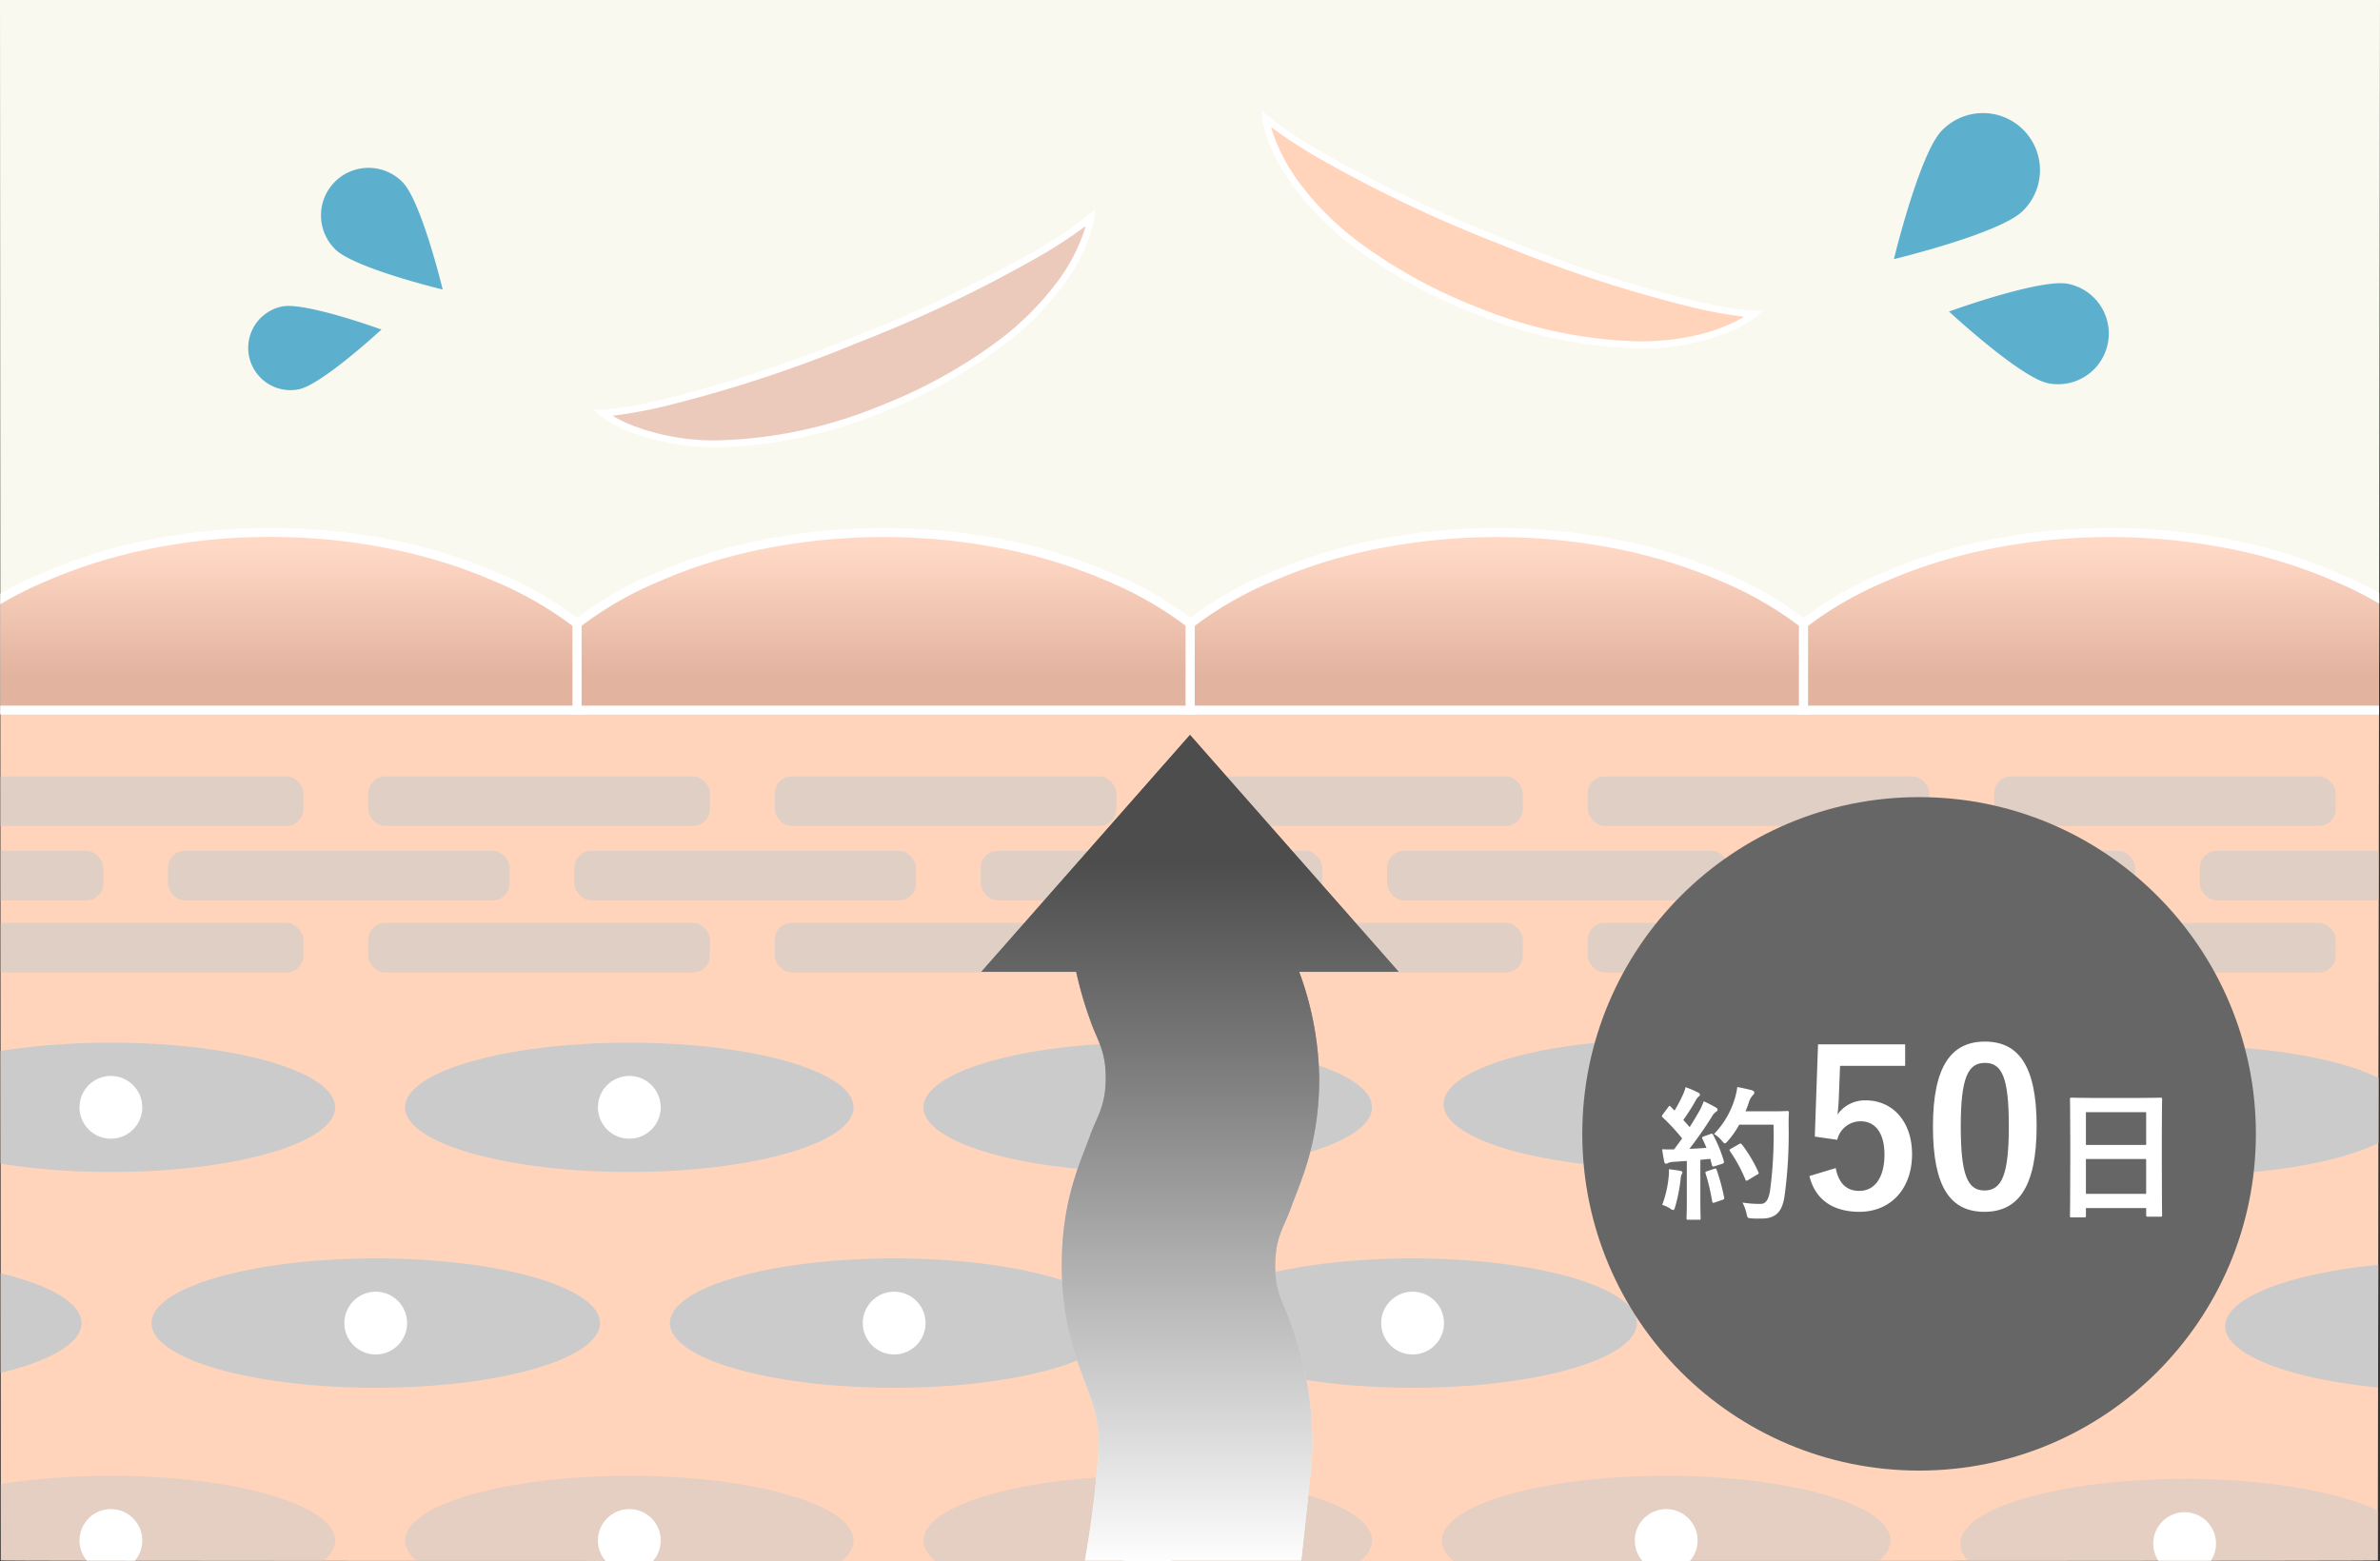 <svg xmlns="http://www.w3.org/2000/svg" xmlns:xlink="http://www.w3.org/1999/xlink" width="265" height="173.85" viewBox="0 0 265 173.85">
  <rect x="0" y="0" width="265" height="173.85" fill="#333333" stroke="none"/>
  <defs>
    <clipPath id="clip-path">
      <path id="長方形_16626" data-name="長方形 16626" d="M0,0H265l-.243,173.77c.063.1-264.666.114-264.666,0Z" fill="none"/>
    </clipPath>
    <linearGradient id="linear-gradient" x1="0.5" y1="1.326" x2="0.5" y2="0.083" gradientUnits="objectBoundingBox">
      <stop offset="0.417" stop-color="#e2b39f"/>
      <stop offset="1" stop-color="#ffd9c6"/>
    </linearGradient>
    <linearGradient id="linear-gradient-5" x1="0.5" y1="1.239" x2="0.5" y2="-0.347" gradientUnits="objectBoundingBox">
      <stop offset="0.144" stop-color="#fff"/>
      <stop offset="0.214" stop-color="#f3f3f3"/>
      <stop offset="0.34" stop-color="#d3d3d3"/>
      <stop offset="0.455" stop-color="#b2b2b2"/>
      <stop offset="0.685" stop-color="#666"/>
    </linearGradient>
    <linearGradient id="linear-gradient-6" x1="0.5" y1="1.239" x2="0.5" y2="-0.347" gradientUnits="objectBoundingBox">
      <stop offset="0.144" stop-color="#fff"/>
      <stop offset="0.249" stop-color="#dadada"/>
      <stop offset="0.55" stop-color="#757575"/>
      <stop offset="0.685" stop-color="#4d4d4d"/>
    </linearGradient>
  </defs>
  <g id="explain01_2" transform="translate(132.5 86.885)">
    <g id="グループ_176981" data-name="グループ 176981" transform="translate(-132.5 -86.885)">
      <g id="グループ_176979" data-name="グループ 176979">
        <g id="グループ_176976" data-name="グループ 176976">
          <g id="グループ_176975" data-name="グループ 176975" clip-path="url(#clip-path)">
            <g id="グループ_176974" data-name="グループ 176974">
              <g id="グループ_176938" data-name="グループ 176938">
                <rect id="長方形_44426" data-name="長方形 44426" width="278.537" height="82.78" transform="translate(-8.156 -3.698)" fill="#faf9ef"/>
              </g>
              <g id="グループ_176939" data-name="グループ 176939">
                <rect id="長方形_44427" data-name="長方形 44427" width="278.537" height="96.838" transform="translate(-8.156 79.082)" fill="#ffd4bb"/>
                <path id="長方形_44427_-_アウトライン" data-name="長方形 44427 - アウトライン" d="M-.383-.383h279.3v97.6H-.383ZM278.154.383H.383V96.455H278.154Z" transform="translate(-8.156 79.082)" fill="#fff"/>
              </g>
              <g id="グループ_176940" data-name="グループ 176940">
                <path id="パス_333083" data-name="パス 333083" d="M132.53,79.082H64.241V69.459S76.11,59.305,98.386,59.305,132.53,69.459,132.53,69.459Z" fill="url(#linear-gradient)"/>
                <path id="パス_333083_-_アウトライン" data-name="パス 333083 - アウトライン" d="M133.03,79.582H63.741V69.229l.175-.15a38.367,38.367,0,0,1,8.842-5.154A58.425,58.425,0,0,1,83.544,60.4a69.695,69.695,0,0,1,29.684,0,58.424,58.424,0,0,1,10.785,3.521,38.368,38.368,0,0,1,8.842,5.154l.175.15Zm-68.289-1H132.03V69.7a40.028,40.028,0,0,0-8.463-4.876,57.458,57.458,0,0,0-10.589-3.448,68.7,68.7,0,0,0-29.215.007,57.424,57.424,0,0,0-10.6,3.46A39.85,39.85,0,0,0,64.741,69.7Z" fill="#fff"/>
                <path id="パス_333084" data-name="パス 333084" d="M64.241,79.082H-4.048V69.459S7.821,59.305,30.1,59.305,64.241,69.459,64.241,69.459Z" fill="url(#linear-gradient)"/>
                <path id="パス_333084_-_アウトライン" data-name="パス 333084 - アウトライン" d="M64.741,79.582H-4.548V69.229l.175-.15a38.368,38.368,0,0,1,8.842-5.154A58.424,58.424,0,0,1,15.254,60.4,67.955,67.955,0,0,1,30.1,58.8a67.96,67.96,0,0,1,14.842,1.6,58.425,58.425,0,0,1,10.786,3.521,38.368,38.368,0,0,1,8.842,5.154l.175.15Zm-68.289-1H63.741V69.7a40.028,40.028,0,0,0-8.463-4.876,57.459,57.459,0,0,0-10.59-3.448A66.972,66.972,0,0,0,30.1,59.8a66.954,66.954,0,0,0-14.623,1.574,57.422,57.422,0,0,0-10.6,3.46A39.852,39.852,0,0,0-3.548,69.7Z" fill="#fff"/>
                <path id="パス_333085" data-name="パス 333085" d="M200.819,79.082H132.53V69.459S144.4,59.305,166.675,59.305s34.144,10.154,34.144,10.154Z" fill="url(#linear-gradient)"/>
                <path id="パス_333085_-_アウトライン" data-name="パス 333085 - アウトライン" d="M201.319,79.582H132.03V69.229l.175-.15a38.367,38.367,0,0,1,8.842-5.154A58.425,58.425,0,0,1,151.833,60.4a69.695,69.695,0,0,1,29.684,0A58.423,58.423,0,0,1,192.3,63.925a38.368,38.368,0,0,1,8.842,5.154l.175.15Zm-68.289-1h67.289V69.7a40.028,40.028,0,0,0-8.463-4.876,57.457,57.457,0,0,0-10.589-3.448,68.7,68.7,0,0,0-29.215.007,57.424,57.424,0,0,0-10.6,3.46A39.851,39.851,0,0,0,133.03,69.7Z" fill="#fff"/>
                <path id="パス_333086" data-name="パス 333086" d="M269.108,79.082H200.819V69.459s11.869-10.154,34.145-10.154,34.144,10.154,34.144,10.154Z" fill="url(#linear-gradient)"/>
                <path id="パス_333086_-_アウトライン" data-name="パス 333086 - アウトライン" d="M269.608,79.582H200.319V69.229l.175-.15a38.367,38.367,0,0,1,8.842-5.154A58.425,58.425,0,0,1,220.122,60.4a69.695,69.695,0,0,1,29.684,0,58.424,58.424,0,0,1,10.785,3.521,38.368,38.368,0,0,1,8.842,5.154l.175.15Zm-68.289-1h67.289V69.7a40.028,40.028,0,0,0-8.463-4.876,57.457,57.457,0,0,0-10.589-3.448,68.7,68.7,0,0,0-29.215.007,57.424,57.424,0,0,0-10.6,3.46,39.851,39.851,0,0,0-8.421,4.857Z" fill="#fff"/>
              </g>
              <g id="グループ_176947" data-name="グループ 176947">
                <g id="グループ_176941" data-name="グループ 176941">
                  <ellipse id="楕円形_48565" data-name="楕円形 48565" cx="24.971" cy="7.202" rx="24.971" ry="7.202" transform="translate(102.825 116.114)" fill="#cbcbcb"/>
                  <circle id="楕円形_48566" data-name="楕円形 48566" cx="3.496" cy="3.496" r="3.496" transform="translate(124.3 119.82)" fill="#fff"/>
                </g>
                <g id="グループ_176942" data-name="グループ 176942">
                  <ellipse id="楕円形_48567" data-name="楕円形 48567" cx="24.971" cy="7.202" rx="24.971" ry="7.202" transform="translate(160.727 115.752)" fill="#cbcbcb"/>
                  <circle id="楕円形_48568" data-name="楕円形 48568" cx="3.496" cy="3.496" r="3.496" transform="translate(182.025 119.82)" fill="#fff"/>
                </g>
                <g id="グループ_176943" data-name="グループ 176943">
                  <ellipse id="楕円形_48569" data-name="楕円形 48569" cx="24.971" cy="7.202" rx="24.971" ry="7.202" transform="translate(218.274 116.459)" fill="#cbcbcb"/>
                  <circle id="楕円形_48570" data-name="楕円形 48570" cx="3.496" cy="3.496" r="3.496" transform="translate(239.749 120.166)" fill="#fff"/>
                </g>
                <g id="グループ_176944" data-name="グループ 176944">
                  <ellipse id="楕円形_48571" data-name="楕円形 48571" cx="24.971" cy="7.202" rx="24.971" ry="7.202" transform="translate(275.999 116.459)" fill="#cbcbcb"/>
                  <circle id="楕円形_48572" data-name="楕円形 48572" cx="3.496" cy="3.496" r="3.496" transform="translate(297.474 120.166)" fill="#fff"/>
                </g>
                <g id="グループ_176945" data-name="グループ 176945">
                  <ellipse id="楕円形_48573" data-name="楕円形 48573" cx="24.971" cy="7.202" rx="24.971" ry="7.202" transform="translate(45.1 116.114)" fill="#cbcbcb"/>
                  <circle id="楕円形_48574" data-name="楕円形 48574" cx="3.496" cy="3.496" r="3.496" transform="translate(66.575 119.82)" fill="#fff"/>
                </g>
                <g id="グループ_176946" data-name="グループ 176946">
                  <ellipse id="楕円形_48575" data-name="楕円形 48575" cx="24.971" cy="7.202" rx="24.971" ry="7.202" transform="translate(-12.624 116.114)" fill="#cbcbcb"/>
                  <circle id="楕円形_48576" data-name="楕円形 48576" cx="3.496" cy="3.496" r="3.496" transform="translate(8.851 119.82)" fill="#fff"/>
                </g>
              </g>
              <g id="グループ_176954" data-name="グループ 176954">
                <g id="グループ_176948" data-name="グループ 176948">
                  <ellipse id="楕円形_48577" data-name="楕円形 48577" cx="24.971" cy="7.202" rx="24.971" ry="7.202" transform="translate(74.589 140.142)" fill="#cbcbcb"/>
                  <circle id="楕円形_48578" data-name="楕円形 48578" cx="3.496" cy="3.496" r="3.496" transform="translate(96.064 143.848)" fill="#fff"/>
                </g>
                <g id="グループ_176949" data-name="グループ 176949">
                  <ellipse id="楕円形_48579" data-name="楕円形 48579" cx="24.971" cy="7.202" rx="24.971" ry="7.202" transform="translate(132.314 140.142)" fill="#cbcbcb"/>
                  <circle id="楕円形_48580" data-name="楕円形 48580" cx="3.496" cy="3.496" r="3.496" transform="translate(153.789 143.848)" fill="#fff"/>
                </g>
                <g id="グループ_176950" data-name="グループ 176950">
                  <ellipse id="楕円形_48581" data-name="楕円形 48581" cx="24.971" cy="7.202" rx="24.971" ry="7.202" transform="translate(190.038 140.488)" fill="#cbcbcb"/>
                  <circle id="楕円形_48582" data-name="楕円形 48582" cx="3.496" cy="3.496" r="3.496" transform="translate(211.513 144.194)" fill="#fff"/>
                </g>
                <g id="グループ_176951" data-name="グループ 176951">
                  <ellipse id="楕円形_48583" data-name="楕円形 48583" cx="24.971" cy="7.202" rx="24.971" ry="7.202" transform="translate(247.763 140.488)" fill="#cbcbcb"/>
                  <circle id="楕円形_48584" data-name="楕円形 48584" cx="3.496" cy="3.496" r="3.496" transform="translate(269.238 144.194)" fill="#fff"/>
                </g>
                <g id="グループ_176952" data-name="グループ 176952">
                  <ellipse id="楕円形_48585" data-name="楕円形 48585" cx="24.971" cy="7.202" rx="24.971" ry="7.202" transform="translate(16.864 140.142)" fill="#cbcbcb"/>
                  <circle id="楕円形_48586" data-name="楕円形 48586" cx="3.496" cy="3.496" r="3.496" transform="translate(38.339 143.848)" fill="#fff"/>
                </g>
                <g id="グループ_176953" data-name="グループ 176953">
                  <ellipse id="楕円形_48587" data-name="楕円形 48587" cx="24.971" cy="7.202" rx="24.971" ry="7.202" transform="translate(-40.86 140.142)" fill="#cbcbcb"/>
                  <circle id="楕円形_48588" data-name="楕円形 48588" cx="3.496" cy="3.496" r="3.496" transform="translate(-19.385 143.848)" fill="#fff"/>
                </g>
              </g>
              <g id="グループ_176961" data-name="グループ 176961">
                <g id="グループ_176955" data-name="グループ 176955">
                  <ellipse id="楕円形_48589" data-name="楕円形 48589" cx="24.971" cy="7.202" rx="24.971" ry="7.202" transform="translate(102.825 164.351)" fill="#cbcbcb" opacity="0.5"/>
                  <circle id="楕円形_48590" data-name="楕円形 48590" cx="3.496" cy="3.496" r="3.496" transform="translate(124.3 168.058)" fill="#fff"/>
                </g>
                <g id="グループ_176956" data-name="グループ 176956">
                  <ellipse id="楕円形_48591" data-name="楕円形 48591" cx="24.971" cy="7.202" rx="24.971" ry="7.202" transform="translate(160.549 164.351)" fill="#cbcbcb" opacity="0.5"/>
                  <circle id="楕円形_48592" data-name="楕円形 48592" cx="3.496" cy="3.496" r="3.496" transform="translate(182.025 168.058)" fill="#fff"/>
                </g>
                <g id="グループ_176957" data-name="グループ 176957">
                  <ellipse id="楕円形_48593" data-name="楕円形 48593" cx="24.971" cy="7.202" rx="24.971" ry="7.202" transform="translate(218.274 164.697)" fill="#cbcbcb" opacity="0.5"/>
                  <circle id="楕円形_48594" data-name="楕円形 48594" cx="3.496" cy="3.496" r="3.496" transform="translate(239.749 168.404)" fill="#fff"/>
                </g>
                <g id="グループ_176958" data-name="グループ 176958">
                  <ellipse id="楕円形_48595" data-name="楕円形 48595" cx="24.971" cy="7.202" rx="24.971" ry="7.202" transform="translate(275.999 164.697)" fill="#cbcbcb" opacity="0.5"/>
                  <circle id="楕円形_48596" data-name="楕円形 48596" cx="3.496" cy="3.496" r="3.496" transform="translate(297.474 168.404)" fill="#fff"/>
                </g>
                <g id="グループ_176959" data-name="グループ 176959">
                  <ellipse id="楕円形_48597" data-name="楕円形 48597" cx="24.971" cy="7.202" rx="24.971" ry="7.202" transform="translate(45.1 164.351)" fill="#cbcbcb" opacity="0.5"/>
                  <circle id="楕円形_48598" data-name="楕円形 48598" cx="3.496" cy="3.496" r="3.496" transform="translate(66.575 168.058)" fill="#fff"/>
                </g>
                <g id="グループ_176960" data-name="グループ 176960">
                  <ellipse id="楕円形_48599" data-name="楕円形 48599" cx="24.971" cy="7.202" rx="24.971" ry="7.202" transform="translate(-12.624 164.351)" fill="#cbcbcb" opacity="0.5"/>
                  <circle id="楕円形_48600" data-name="楕円形 48600" cx="3.496" cy="3.496" r="3.496" transform="translate(8.851 168.058)" fill="#fff"/>
                </g>
              </g>
              <g id="グループ_176968" data-name="グループ 176968">
                <g id="グループ_176962" data-name="グループ 176962">
                  <ellipse id="楕円形_48601" data-name="楕円形 48601" cx="24.971" cy="7.202" rx="24.971" ry="7.202" transform="translate(74.589 184.218)" fill="#ffa990" opacity="0.5"/>
                  <circle id="楕円形_48602" data-name="楕円形 48602" cx="3.496" cy="3.496" r="3.496" transform="translate(96.064 187.924)" fill="#fff"/>
                </g>
                <g id="グループ_176963" data-name="グループ 176963">
                  <ellipse id="楕円形_48603" data-name="楕円形 48603" cx="24.971" cy="7.202" rx="24.971" ry="7.202" transform="translate(132.314 184.218)" fill="#ffa990" opacity="0.5"/>
                  <circle id="楕円形_48604" data-name="楕円形 48604" cx="3.496" cy="3.496" r="3.496" transform="translate(153.789 187.924)" fill="#fff"/>
                </g>
                <g id="グループ_176964" data-name="グループ 176964">
                  <ellipse id="楕円形_48605" data-name="楕円形 48605" cx="24.971" cy="7.202" rx="24.971" ry="7.202" transform="translate(190.038 184.564)" fill="#ffa990" opacity="0.5"/>
                  <circle id="楕円形_48606" data-name="楕円形 48606" cx="3.496" cy="3.496" r="3.496" transform="translate(211.513 188.27)" fill="#fff"/>
                </g>
                <g id="グループ_176965" data-name="グループ 176965">
                  <ellipse id="楕円形_48607" data-name="楕円形 48607" cx="24.971" cy="7.202" rx="24.971" ry="7.202" transform="translate(247.763 184.564)" fill="#ffa990" opacity="0.5"/>
                  <circle id="楕円形_48608" data-name="楕円形 48608" cx="3.496" cy="3.496" r="3.496" transform="translate(269.238 188.27)" fill="#fff"/>
                </g>
                <g id="グループ_176966" data-name="グループ 176966">
                  <ellipse id="楕円形_48609" data-name="楕円形 48609" cx="24.971" cy="7.202" rx="24.971" ry="7.202" transform="translate(16.864 184.218)" fill="#ffa990" opacity="0.5"/>
                  <circle id="楕円形_48610" data-name="楕円形 48610" cx="3.496" cy="3.496" r="3.496" transform="translate(38.339 187.924)" fill="#fff"/>
                </g>
                <g id="グループ_176967" data-name="グループ 176967">
                  <ellipse id="楕円形_48611" data-name="楕円形 48611" cx="24.971" cy="7.202" rx="24.971" ry="7.202" transform="translate(-40.86 184.218)" fill="#ffa990" opacity="0.5"/>
                  <circle id="楕円形_48612" data-name="楕円形 48612" cx="3.496" cy="3.496" r="3.496" transform="translate(-19.385 187.924)" fill="#fff"/>
                </g>
              </g>
              <g id="グループ_176973" data-name="グループ 176973">
                <g id="グループ_176969" data-name="グループ 176969">
                  <rect id="長方形_44428" data-name="長方形 44428" width="38.037" height="5.525" rx="1.9" transform="translate(131.522 86.458)" fill="#cbcbcb" opacity="0.6"/>
                  <rect id="長方形_44429" data-name="長方形 44429" width="38.037" height="5.525" rx="1.9" transform="translate(176.781 86.458)" fill="#cbcbcb" opacity="0.6"/>
                  <rect id="長方形_44430" data-name="長方形 44430" width="38.037" height="5.525" rx="1.9" transform="translate(41.005 86.458)" fill="#cbcbcb" opacity="0.6"/>
                  <rect id="長方形_44431" data-name="長方形 44431" width="38.037" height="5.525" rx="1.9" transform="translate(86.264 86.458)" fill="#cbcbcb" opacity="0.6"/>
                  <rect id="長方形_44432" data-name="長方形 44432" width="38.037" height="5.525" rx="1.9" transform="translate(-4.253 86.458)" fill="#cbcbcb" opacity="0.6"/>
                  <rect id="長方形_44433" data-name="長方形 44433" width="38.037" height="5.525" rx="1.9" transform="translate(222.04 86.458)" fill="#cbcbcb" opacity="0.6"/>
                </g>
                <g id="グループ_176970" data-name="グループ 176970" opacity="0.6">
                  <rect id="長方形_44434" data-name="長方形 44434" width="38.037" height="5.525" rx="1.9" transform="translate(109.201 94.749)" fill="#cbcbcb"/>
                  <rect id="長方形_44435" data-name="長方形 44435" width="38.037" height="5.525" rx="1.9" transform="translate(154.448 94.749)" fill="#cbcbcb"/>
                  <rect id="長方形_44436" data-name="長方形 44436" width="38.037" height="5.525" rx="1.9" transform="translate(18.708 94.749)" fill="#cbcbcb"/>
                  <rect id="長方形_44437" data-name="長方形 44437" width="38.037" height="5.525" rx="1.9" transform="translate(63.954 94.749)" fill="#cbcbcb"/>
                  <rect id="長方形_44438" data-name="長方形 44438" width="38.037" height="5.525" rx="1.9" transform="translate(-26.539 94.749)" fill="#cbcbcb"/>
                  <rect id="長方形_44439" data-name="長方形 44439" width="38.037" height="5.525" rx="1.9" transform="translate(199.695 94.749)" fill="#cbcbcb"/>
                  <rect id="長方形_44440" data-name="長方形 44440" width="38.037" height="5.525" rx="1.9" transform="translate(244.941 94.749)" fill="#cbcbcb"/>
                </g>
                <g id="グループ_176972" data-name="グループ 176972" opacity="0.6">
                  <g id="グループ_176971" data-name="グループ 176971">
                    <rect id="長方形_44441" data-name="長方形 44441" width="38.037" height="5.525" rx="1.9" transform="translate(131.522 102.776)" fill="#cbcbcb"/>
                    <rect id="長方形_44442" data-name="長方形 44442" width="38.037" height="5.525" rx="1.9" transform="translate(176.781 102.776)" fill="#cbcbcb"/>
                    <rect id="長方形_44443" data-name="長方形 44443" width="38.037" height="5.525" rx="1.9" transform="translate(41.005 102.776)" fill="#cbcbcb"/>
                    <rect id="長方形_44444" data-name="長方形 44444" width="38.037" height="5.525" rx="1.9" transform="translate(86.264 102.776)" fill="#cbcbcb"/>
                    <rect id="長方形_44445" data-name="長方形 44445" width="38.037" height="5.525" rx="1.9" transform="translate(-4.253 102.776)" fill="#cbcbcb"/>
                    <rect id="長方形_44446" data-name="長方形 44446" width="38.037" height="5.525" rx="1.9" transform="translate(222.04 102.776)" fill="#cbcbcb"/>
                  </g>
                </g>
              </g>
            </g>
          </g>
        </g>
        <path id="パス_333087" data-name="パス 333087" d="M146.888,120.237a35.459,35.459,0,0,0-2.237-12.015h11.08L132.5,81.844l-23.23,26.378H119.83a42.843,42.843,0,0,0,1.61,5.521c.753,2.161,1.7,3.246,1.681,6.369s-.973,4.2-1.747,6.357c-1.075,2.986-3.114,7.076-3.152,14.281s1.958,11.31,3,14.307a15.131,15.131,0,0,1,1.113,6.368,117.787,117.787,0,0,1-1.528,12.345h24.081c.126-1.3,1.206-10.647,1.214-12.221a38.32,38.32,0,0,0-2.434-14.306c-.752-2.161-1.7-3.246-1.68-6.368s.972-4.2,1.747-6.357C144.811,131.532,146.85,127.443,146.888,120.237Z" fill="url(#linear-gradient-5)"/>
        <g id="グループ_176977" data-name="グループ 176977">
          <path id="パス_115462" data-name="パス 115462" d="M49.294,32.244s-2.386-9.871-4.477-11.962a5.293,5.293,0,1,0-7.485,7.485C39.423,29.858,49.294,32.244,49.294,32.244Z" fill="#5dafce"/>
          <path id="パス_115462-2" data-name="パス 115462" d="M42.47,36.7s-8.482-3.088-11.058-2.569a4.7,4.7,0,1,0,1.86,9.224C35.849,42.831,42.47,36.7,42.47,36.7Z" fill="#5dafce"/>
        </g>
        <g id="グループ_176978" data-name="グループ 176978">
          <path id="パス_115462-3" data-name="パス 115462" d="M210.876,28.859s2.862-11.845,5.371-14.354a6.352,6.352,0,1,1,8.983,8.982C222.721,26,210.876,28.859,210.876,28.859Z" fill="#5dafce"/>
          <path id="パス_115462-4" data-name="パス 115462" d="M217.01,34.694s10.178-3.706,13.27-3.083a5.646,5.646,0,0,1-2.233,11.069C224.955,42.056,217.01,34.694,217.01,34.694Z" fill="#5dafce"/>
        </g>
        <path id="パス_333088" data-name="パス 333088" d="M146.888,120.237a35.459,35.459,0,0,0-2.237-12.015h11.08L132.5,81.844l-23.23,26.378H119.83a42.843,42.843,0,0,0,1.61,5.521c.753,2.161,1.7,3.246,1.681,6.369s-.973,4.2-1.747,6.357c-1.075,2.986-3.114,7.076-3.152,14.281s1.958,11.31,3,14.307a15.131,15.131,0,0,1,1.113,6.368,117.787,117.787,0,0,1-1.528,12.345h24.081c.126-1.3,1.206-10.647,1.214-12.221a38.32,38.32,0,0,0-2.434-14.306c-.752-2.161-1.7-3.246-1.68-6.368s.972-4.2,1.747-6.357C144.811,131.532,146.85,127.443,146.888,120.237Z" fill="url(#linear-gradient-6)"/>
      </g>
      <path id="パス_333089" data-name="パス 333089" d="M95.373,37.8C75.567,45.745,67.12,46,67.12,46s9.289,8,31.049-.459l0,.01c.091-.036.177-.073.263-.109l.267-.1-.005-.011c21.574-8.921,22.764-21.12,22.764-21.12S115.179,29.86,95.373,37.8Z" fill="#ebcabb"/>
      <path id="パス_333089_-_アウトライン" data-name="パス 333089 - アウトライン" d="M121.939,23.265l-.1.98c-.013.129-.342,3.2-3.362,7.4a33.249,33.249,0,0,1-6.893,6.923,56.467,56.467,0,0,1-12.378,6.96l.008.018-.375.148-.234.091-.088.036c-.068.029-.136.057-.208.086l-.355.14-.005-.013a51.064,51.064,0,0,1-18.018,3.77,26.853,26.853,0,0,1-9.867-1.739,12.4,12.4,0,0,1-3.2-1.775l-.748-.644.986-.03a39.98,39.98,0,0,0,6.67-1.121A148.838,148.838,0,0,0,95.23,37.446a148.835,148.835,0,0,0,20.379-9.725,39.981,39.981,0,0,0,5.6-3.8ZM98.257,45.1l.295-.122a56.181,56.181,0,0,0,12.531-6.983,32.59,32.59,0,0,0,6.737-6.738,20.4,20.4,0,0,0,2.74-5.076c.136-.384.237-.721.313-1a52.468,52.468,0,0,1-4.832,3.183,149.36,149.36,0,0,1-20.525,9.8,149.365,149.365,0,0,1-21.61,7.1,52.478,52.478,0,0,1-5.691,1.037A15.112,15.112,0,0,0,70.4,47.373a25.425,25.425,0,0,0,9.536,1.666A50.67,50.67,0,0,0,98.03,45.184Z" fill="#fff"/>
      <path id="パス_333090" data-name="パス 333090" d="M167.033,26.79c19.806,7.943,28.253,8.2,28.253,8.2s-9.288,8-31.049-.46l0,.011c-.091-.037-.176-.074-.263-.11s-.176-.066-.266-.1l0-.01C142.134,25.4,140.944,13.2,140.944,13.2S147.227,18.848,167.033,26.79Z" fill="#ffd4bb"/>
      <path id="パス_333090_-_アウトライン" data-name="パス 333090 - アウトライン" d="M140.467,12.252l.733.66h0a39.988,39.988,0,0,0,5.6,3.8,148.881,148.881,0,0,0,20.379,9.725,148.891,148.891,0,0,0,21.452,7.05,39.993,39.993,0,0,0,6.67,1.122l.984.031-.746.642a12.389,12.389,0,0,1-3.2,1.775,26.142,26.142,0,0,1-9.866,1.739,51.064,51.064,0,0,1-18.009-3.766l-.006.018-.369-.15-.158-.066-.1-.043-.078-.03c-.063-.024-.127-.048-.191-.075l-.351-.144,0-.012a56.5,56.5,0,0,1-12.395-6.968,33.252,33.252,0,0,1-6.893-6.923c-3.02-4.2-3.349-7.272-3.362-7.4ZM194.19,35.279a52.509,52.509,0,0,1-5.689-1.037,149.414,149.414,0,0,1-21.61-7.1,149.4,149.4,0,0,1-20.525-9.8,52.477,52.477,0,0,1-4.832-3.183c.075.283.177.62.313,1a20.4,20.4,0,0,0,2.74,5.076,32.593,32.593,0,0,0,6.737,6.738,56.188,56.188,0,0,0,12.531,6.983l.254.105.267.1a50.677,50.677,0,0,0,18.1,3.855C188.817,38.027,192.618,36.233,194.19,35.279Z" fill="#fff"/>
      <circle id="楕円形_48613" data-name="楕円形 48613" cx="37.5" cy="37.5" r="37.5" transform="translate(176.18 88.77)" fill="#666"/>
      <g id="グループ_176980" data-name="グループ 176980" style="isolation: isolate">
        <path id="パス_333091" data-name="パス 333091" d="M190.45,126.29c.192-.064.224-.047.3.1a14.713,14.713,0,0,1,1.184,2.9c.048.175.016.255-.192.32l-.848.271c-.176.048-.24.033-.272-.111l-.192-.721c-.369.048-.737.08-1.105.113v4.4c0,1.473.032,2.017.032,2.1,0,.16-.016.176-.176.176h-1.216c-.16,0-.177-.016-.177-.176,0-.1.032-.624.032-2.1v-4.273l-1.5.1a1.749,1.749,0,0,0-.592.128.431.431,0,0,1-.24.08c-.113,0-.16-.111-.192-.271-.08-.385-.144-.753-.224-1.345A12.657,12.657,0,0,0,186.4,128l.9-1.216a22.586,22.586,0,0,0-2.161-2.337c-.063-.065-.1-.1-.1-.145s.047-.111.112-.208l.592-.784c.064-.1.112-.144.16-.144s.08.032.144.1l.4.416a15.448,15.448,0,0,0,.864-1.616,4.8,4.8,0,0,0,.368-.993,13.387,13.387,0,0,1,1.393.592c.144.081.208.161.208.256s-.064.145-.144.208a.988.988,0,0,0-.3.385,25.211,25.211,0,0,1-1.409,2.209c.241.272.481.527.705.8.368-.576.72-1.168,1.072-1.777a8.374,8.374,0,0,0,.5-1.1,14.891,14.891,0,0,1,1.345.688c.144.08.192.144.192.24,0,.112-.048.176-.176.24a1.915,1.915,0,0,0-.528.656c-.817,1.3-1.7,2.53-2.433,3.474.624-.032,1.28-.065,1.9-.112-.144-.352-.288-.688-.448-1.008-.08-.16-.048-.193.16-.273Zm-4.658,4.818a5.4,5.4,0,0,0,.032-.9c.48.064.912.112,1.232.176.192.032.272.112.272.191a.577.577,0,0,1-.1.241,1.662,1.662,0,0,0-.1.512,18.635,18.635,0,0,1-.608,3.074c-.064.24-.128.351-.224.351a.785.785,0,0,1-.368-.191,3.311,3.311,0,0,0-.849-.385A12.115,12.115,0,0,0,185.792,131.108Zm5.074-.945c.192-.063.224-.031.288.145a24.549,24.549,0,0,1,.816,3.025c.032.176.016.224-.192.288l-.848.289c-.24.08-.256.032-.288-.128a24.824,24.824,0,0,0-.721-3.074c-.064-.176-.048-.208.144-.272Zm2.785-4.914a9.724,9.724,0,0,1-1.249,1.793c-.176.193-.256.288-.352.288-.08,0-.176-.1-.336-.288a3.059,3.059,0,0,0-.864-.752,9.713,9.713,0,0,0,2.289-3.874,8.107,8.107,0,0,0,.3-1.36c.608.112,1.232.256,1.552.336.209.064.337.145.337.257,0,.128-.016.176-.16.319a2.051,2.051,0,0,0-.449.817c-.112.32-.224.656-.368.976h3.025c1.153,0,1.521-.032,1.617-.032.16,0,.192.032.192.192-.032.449-.032.88-.032,1.328a51.43,51.43,0,0,1-.464,8.02c-.256,1.633-.928,2.4-2.433,2.433-.336,0-.784.016-1.2-.016-.481-.032-.481-.032-.593-.544a4.708,4.708,0,0,0-.448-1.217,12.557,12.557,0,0,0,2.033.145c.592,0,.864-.529,1.024-1.377a46.41,46.41,0,0,0,.4-7.444Zm-.016,2.162c.176-.1.224-.064.32.047a15.46,15.46,0,0,1,1.825,3.058c.08.16.048.208-.144.3l-1.009.608c-.176.112-.24.08-.3-.1a16.8,16.8,0,0,0-1.68-3.089c-.112-.16-.112-.208.1-.32Z" fill="#fff"/>
        <path id="パス_333092" data-name="パス 333092" d="M212.128,118.7H204.88l-.144,3.7c-.024.552-.072,1.2-.144,1.727a3.711,3.711,0,0,1,3.144-1.584c3.024,0,5.16,2.376,5.16,6,0,3.865-2.4,6.409-5.856,6.409-2.881,0-4.921-1.3-5.569-3.985l2.929-.887c.336,1.775,1.272,2.543,2.616,2.543,1.728,0,2.808-1.488,2.808-4.032,0-2.376-.984-3.72-2.664-3.72a2.661,2.661,0,0,0-2.592,2.064l-2.5-.36.36-10.273h9.7Z" fill="#fff"/>
        <path id="パス_333093" data-name="パス 333093" d="M226.768,125.4c0,6.793-2.064,9.553-5.808,9.553-3.769,0-5.737-2.712-5.737-9.5s2.089-9.457,5.785-9.457S226.768,118.628,226.768,125.4Zm-8.448.023c0,5.4.743,7.154,2.64,7.154,1.944,0,2.712-1.777,2.712-7.154,0-5.4-.744-7.055-2.664-7.055C219.135,118.365,218.32,120,218.32,125.42Z" fill="#fff"/>
        <path id="パス_333094" data-name="パス 333094" d="M230.656,135.574c-.16,0-.176-.016-.176-.176,0-.112.032-1.057.032-5.7v-3.089c0-3.106-.032-4.082-.032-4.178,0-.177.016-.192.176-.192.112,0,.657.032,2.209.032h5.49c1.553,0,2.113-.032,2.209-.032.16,0,.176.015.176.192,0,.1-.032,1.072-.032,3.7v3.554c0,4.594.032,5.538.032,5.634,0,.16-.016.176-.176.176H239.14c-.16,0-.176-.016-.176-.176v-.784h-6.707v.864c0,.16-.016.176-.176.176Zm1.6-8.068h6.707v-3.649h-6.707Zm6.707,5.443v-3.873h-6.707v3.873Z" fill="#fff"/>
      </g>
    </g>
  </g>
</svg>

